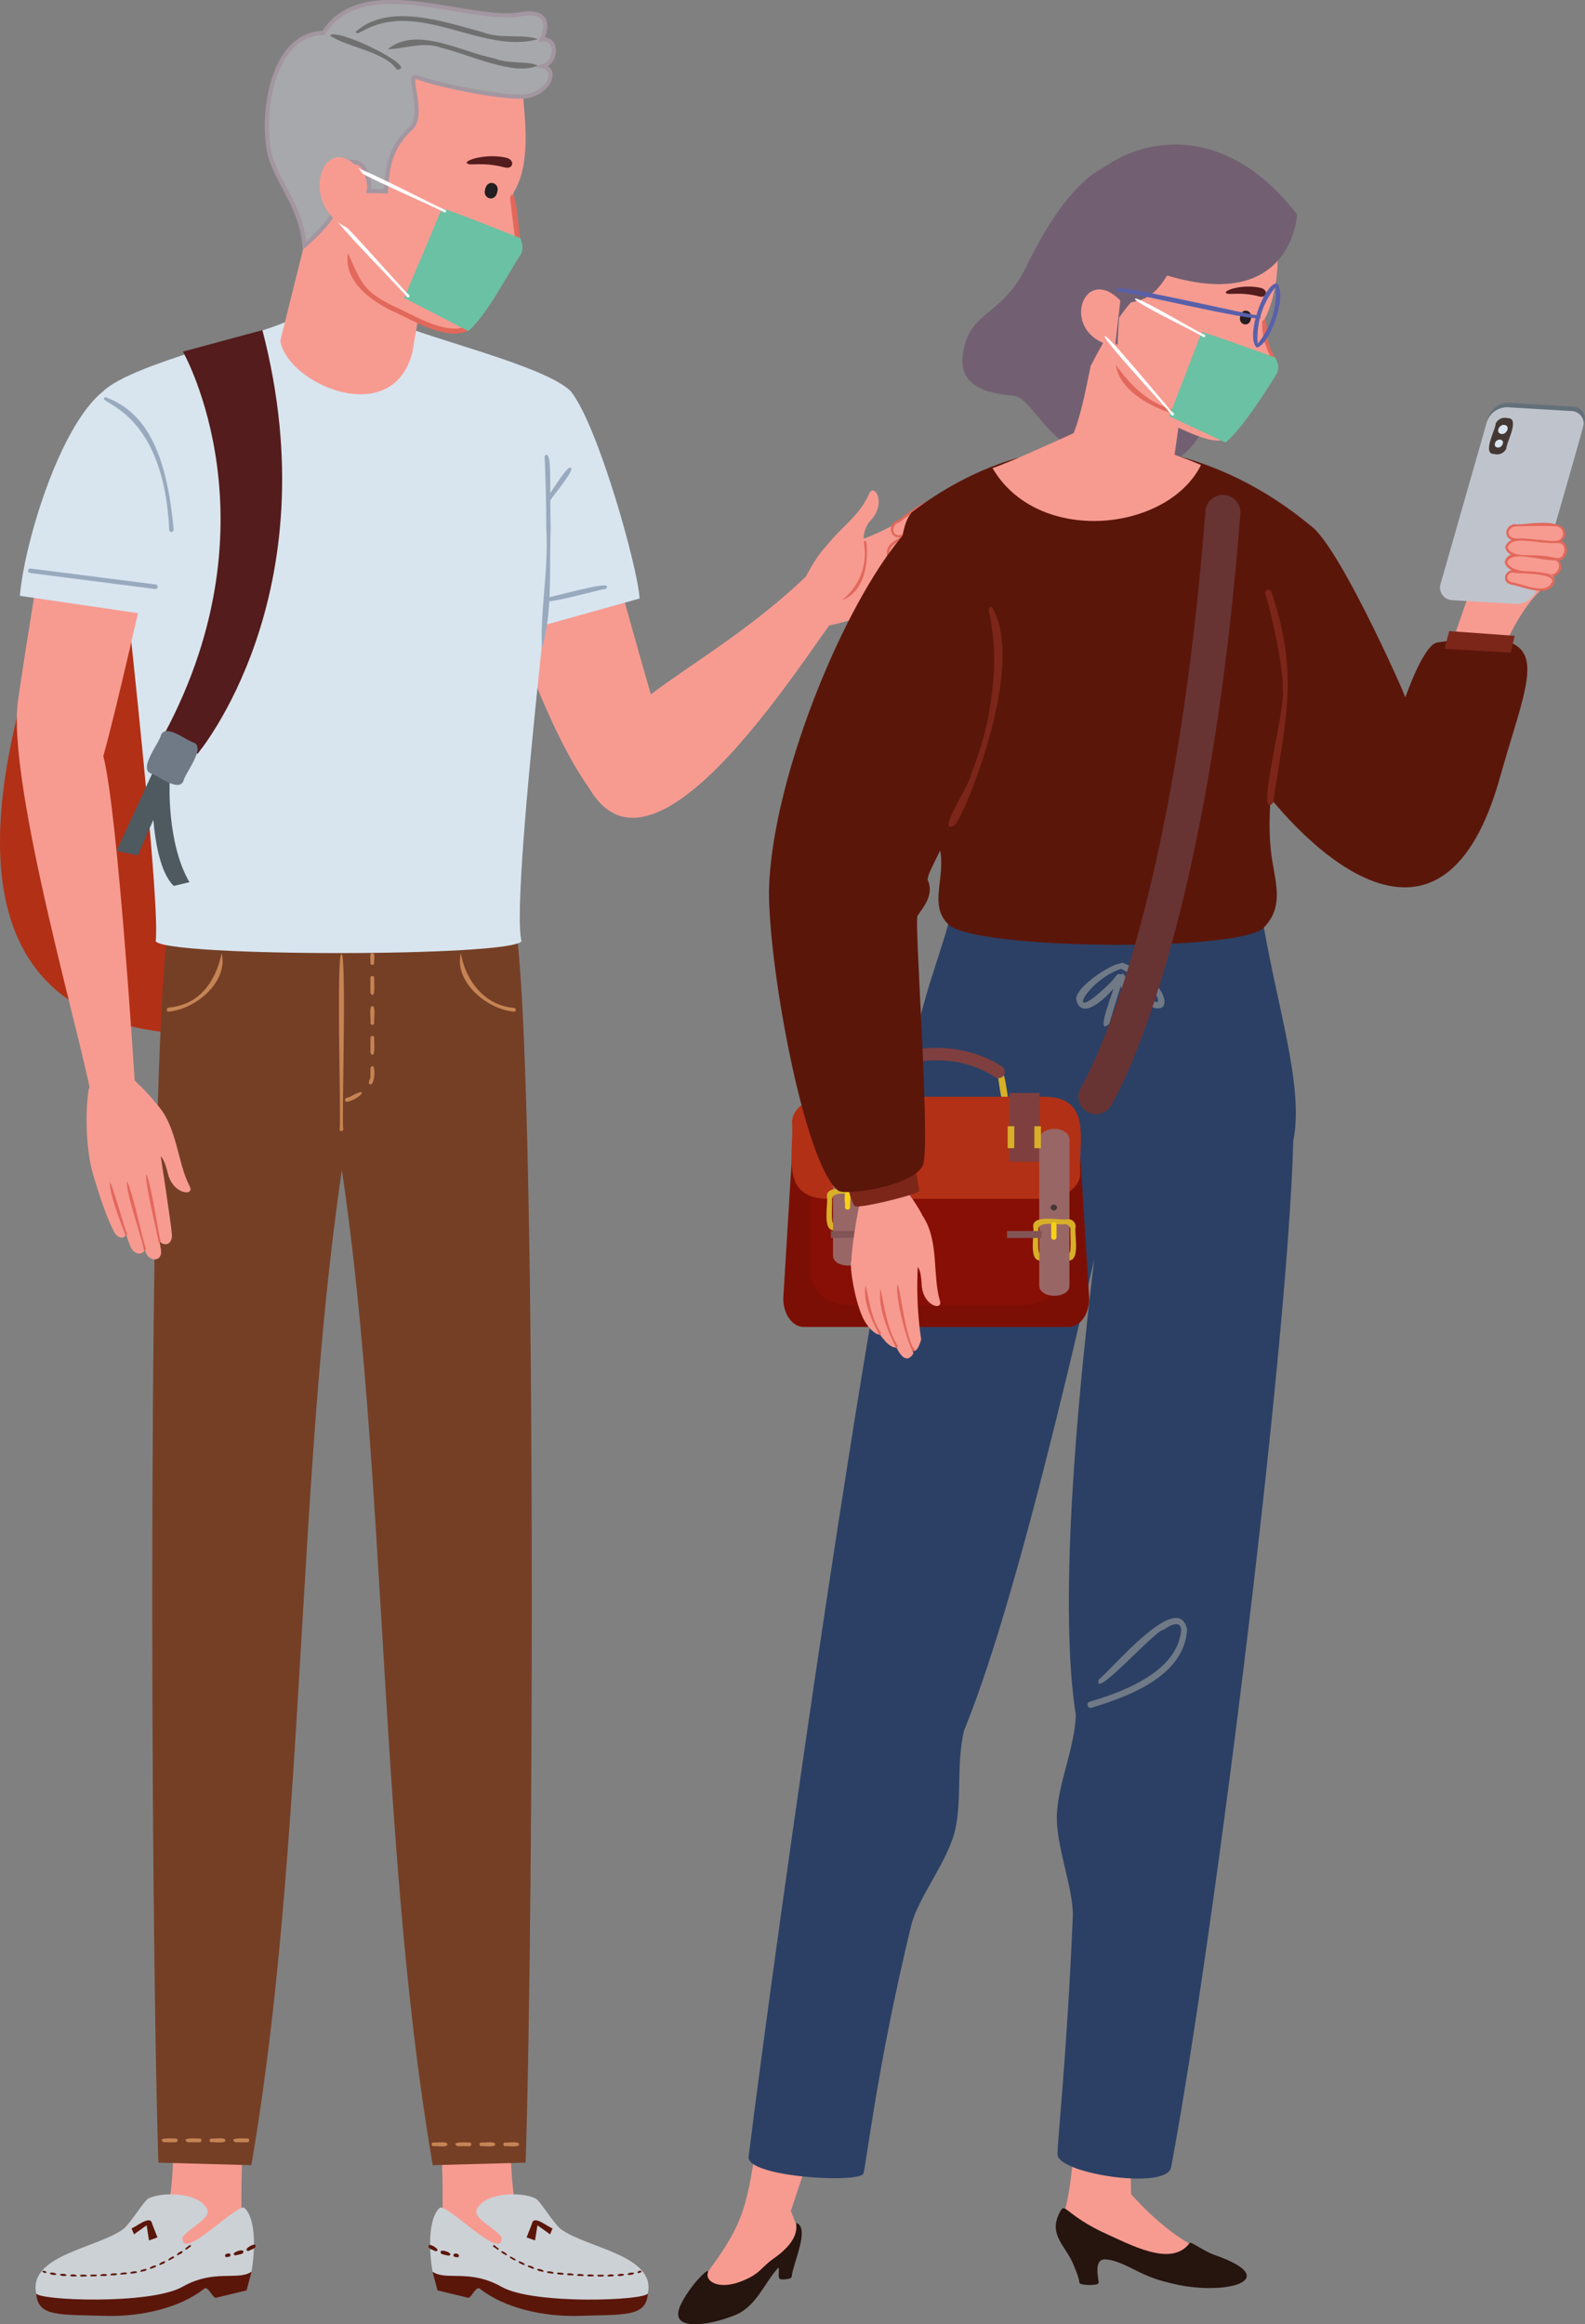 <svg id="Laag_1" data-name="Laag 1" xmlns="http://www.w3.org/2000/svg" viewBox="0 0 419.3 614.6"><rect x="0" y="0" width="419.3" height="614.6" fill="#808080" stroke="none"/><defs><style>.cls-1{fill:#b23016;}.cls-2{fill:#f79b91;}.cls-3{fill:#5b160a;}.cls-4{fill:#ccd1d6;}.cls-5{fill:#753f26;}.cls-6{fill:#d8e5ef;}.cls-7{fill:#99aabf;}.cls-8{fill:#c68454;}.cls-9{fill:#e2685b;}.cls-10{fill:#a7a8ab;}.cls-11,.cls-34{fill:none;}.cls-11{stroke:#a396a0;stroke-width:1.1px;}.cls-12{fill:#231e21;}.cls-13{fill:#541c1c;}.cls-14{fill:#fff;}.cls-15{fill:#707070;}.cls-16{fill:#6bc1a3;}.cls-17{fill:#4f5960;}.cls-18{fill:#707a87;}.cls-19{fill:#726072;}.cls-20{fill:#5960aa;}.cls-21{fill:#26140f;}.cls-22{fill:#2c4065;}.cls-23{fill:#7c2619;}.cls-24{fill:#63707a;}.cls-25{fill:#bfc4cc;}.cls-26{fill:#443835;}.cls-27{fill:#d8af28;}.cls-28{fill:#7c0f05;}.cls-29{fill:#870f05;}.cls-30{fill:#7f3f3f;}.cls-31{fill:#966;}.cls-32{fill:#f7d116;}.cls-33{fill:#825454;}.cls-34{stroke:#683333;stroke-linecap:round;stroke-width:9.27px;}</style></defs><path class="cls-1" d="M49.5,2685.56c-89.09-5-30-125.2-19.52-150.31l23.43,3.9Z" transform="translate(-1.08 -2412.24)"/><path class="cls-2" d="M157,2620.73c-11.24-15.59-20.78-45.55-20.78-45.55l28.85-8.32s6.11,22,8.19,29c10.31-7.92,28.15-18.16,43.08-33.2l8.24,9.68c-4.75,3.43-49,80.35-67.58,48.39" transform="translate(-1.08 -2412.24)"/><path class="cls-2" d="M66.24,3009.48c-2.34-2.18-.87-36.68-.55-37.23l-18.28-.05c-1,10.57.65,26.83-7.27,36.54Z" transform="translate(-1.08 -2412.24)"/><path class="cls-3" d="M67.61,3013l-1.3,4.88s-6.29,1.5-8.06,1.94c-.85.21-1.88-2.78-3-2.5-6.79,5.42-17.1,7.42-25.58,7.32-12.87-.43-18.57.38-19-5.93Z" transform="translate(-1.08 -2412.24)"/><path class="cls-4" d="M65.8,2996.13c-1.47-1.92-16.93,14.67-16.46,7.71,1.77-2.52,7.16-4.72,6.67-7.11-1.85-4.86-12.09-5.05-15.72-3.11-1,.44-4.6,6.37-6.52,8-6.84,5.08-25.18,6.88-23.13,17,.15,1.93,30.25,3.11,38.68-1.68s14.66-1.53,18.29-4c1.11-6.33,1-14.29-1.82-16.81" transform="translate(-1.08 -2412.24)"/><path class="cls-3" d="M41.3,3000.2l1.43,3.67-2.23.8-.63-4-3.35,2.39-.64-1.6c1-.2,5-3.68,5.42-1.27" transform="translate(-1.08 -2412.24)"/><path class="cls-3" d="M23.82,3014.2c-.46-.11-1.35.26-1.56-.22-.05-.46,2.59-.29,1.56.22Zm-2.45-.23a.21.21,0,0,1-.22.21c-2.89.17-.95-1.1.22-.21m3.78.21c-.79-.61,1-.45,1.37-.48.71.63-1,.44-1.36.48m2.67-.09c-.92-.48,1.46-.76,1.55-.31-.2.5-1.09.18-1.55.31m-9.13-.23c-.22.37-1.62.24-1.77-.14.19-.37,1.6-.25,1.77.13m11.8.08c-.93-.47,1.44-.79,1.54-.35-.18.51-1.08.2-1.54.35M16,3013.61c-.22.38-1.66.14-1.75-.27.23-.33,1.6-.12,1.75.27m17.13.11c-1.08-.42,1.56-.81,1.53-.38s-1.06.23-1.53.38m2.66-.27c-1.17-.49,2.32-1,1.34-.19h0c-.44.08-.89.13-1.33.19m-22.42-.32c-.13.35-1.12,0-1.07-.31s1.11,0,1.07.31m25.06-.16c-1-.27,1.24-1,1.44-.66-.05.55-1,.44-1.45.66m2.58-.8c-1.26-.2,2-1.5,1.25-.49-.41.17-.83.34-1.25.49m2.48-1c-1-.08,1-1.26,1.29-.89,0,.54-.92.6-1.3.9m2.4-1.23c-1,0,1-1.33,1.25-1,.07.54-.87.65-1.25,1m2.31-1.37c-1,0,.92-1.39,1.19-1,.07.53-.81.68-1.19,1m2.23-1.49c-1.13,0,1.08-1.3.81-1.16.22-.19.51.17.28.35,0,0-.4.32-1.08.81" transform="translate(-1.08 -2412.24)"/><path class="cls-3" d="M61.1,3009.11c-1-.16-.28-1.11.45-1a.44.44,0,0,1,.13.88l-.58.08m2.37-.44c-2-.38,1.76-1.92,2-1.08.06.91-1.33.77-2,1.08m3.44-1.19c-2,0,1.24-2.19,1.73-1.52.34.86-1.19,1.13-1.73,1.52" transform="translate(-1.08 -2412.24)"/><path class="cls-5" d="M45.48,2658.1c-5.38,39.11-4.67,257.9-2.5,326l24.59.67c18.29-106.11,9.31-237,37.78-325.51Z" transform="translate(-1.08 -2412.24)"/><path class="cls-2" d="M116.89,3009.48c2.33-2.18.86-36.68.54-37.23l18.3-.05c1,10.57-.65,26.83,7.26,36.54Z" transform="translate(-1.08 -2412.24)"/><path class="cls-3" d="M115.52,3013l1.3,4.88s6.29,1.5,8.05,1.94c.85.21,1.88-2.78,3-2.5,6.8,5.42,17.1,7.42,25.59,7.32,12.86-.43,18.56.38,19-5.93Z" transform="translate(-1.08 -2412.24)"/><path class="cls-4" d="M117.33,2996.13c1.46-1.92,16.92,14.67,16.46,7.71-1.78-2.52-7.16-4.72-6.68-7.11,1.85-4.86,12.09-5.06,15.72-3.11,1,.44,4.6,6.37,6.53,8,6.83,5.08,25.18,6.88,23.12,17-.15,1.94-30.24,3.13-38.68-1.67s-14.65-1.53-18.28-4c-1.12-6.32-1-14.29,1.81-16.81" transform="translate(-1.08 -2412.24)"/><path class="cls-3" d="M141.82,3000.2l-1.43,3.67,2.23.8.64-4,3.35,2.39.64-1.6c-1.05-.2-5-3.68-5.43-1.27" transform="translate(-1.08 -2412.24)"/><path class="cls-3" d="M159.3,3014.2c-.82-.61,1-.43,1.37-.44.69.65-1,.4-1.37.44m2.45-.23c1.18-.89,3.11.38.23.21a.23.23,0,0,1-.23-.21m-3.78.21c-.46-.12-1.35.22-1.56-.27C156.49,3013.46,158.84,3013.66,158,3014.18Zm-2.68-.09c-.46-.13-1.34.19-1.54-.31C153.83,3013.32,156.22,3013.61,155.29,3014.09Zm9.13-.23c.16-.38,1.56-.5,1.76-.14-.15.38-1.55.51-1.77.14m-11.8.07c-.46-.14-1.35.17-1.53-.34C151.17,3013.14,153.54,3013.47,152.61,3013.93Zm14.47-.32c.15-.4,1.51-.59,1.75-.28-.08.41-1.51.64-1.75.28m-17.12.11c-.4,0-2.13,0-1.3-.57C149,3013.2,150.8,3013.17,150,3013.72Zm-2.66-.27c-.45-.06-.89-.11-1.33-.19-1-.8,2.52-.29,1.33.19m22.4-.32c0-.34.92-.62,1.07-.31s-.93.66-1.07.32m-25.06-.17c-.41-.21-1.37-.11-1.44-.65.19-.4,2.44.38,1.44.65m-2.57-.8-1.25-.5c-.77-1,2.51.3,1.25.5m-2.48-1c-.36-.18-2-.79-1-1,.31.2,2,.77,1,1m-2.39-1.22c-.35-.2-1.93-.93-.94-1,.3.2,1.94.9.94,1m-2.31-1.37c-.38-.36-1.27-.51-1.19-1,.27-.35,2.23,1.07,1.19,1m-2.23-1.49c-.86-.74-1.23-.62-1.12-1.12.46-.22.4.17,1.38.76.23.16,0,.53-.26.36" transform="translate(-1.08 -2412.24)"/><path class="cls-3" d="M122,3009.11l-.58-.08a.44.44,0,0,1,.13-.88c.73-.15,1.46.81.45,1m-2.36-.44c-.7-.31-2.09-.17-2-1.07.26-.85,4,.69,2,1.07m-3.44-1.19c-.55-.39-2.07-.66-1.73-1.52.49-.68,3.69,1.55,1.73,1.52" transform="translate(-1.08 -2412.24)"/><path class="cls-5" d="M137.64,2658.1c5.38,39.11,4.67,257.9,2.5,326l-24.58.67C97.37,2879,106,2747.43,77.78,2659.29Z" transform="translate(-1.08 -2412.24)"/><path class="cls-6" d="M152.11,2515.74c-6.61-6.81-39.52-14.46-45.68-18l-16.2.81-13.32-1.33c-6.74,3.45-41.2,11.24-48.57,18.52,1.26,9.25,15.53,132.85,13.93,145.36,2.15,4.21,94.62,4.21,96.77,0-3.28-12.11,12.1-136.56,13.07-145.36" transform="translate(-1.08 -2412.24)"/><path class="cls-6" d="M131.71,2581.28c-.1-10.59-3.26-32.65-3.26-32.65l23.66-32.88c7.19,9,17.72,46.61,18.17,54.75Z" transform="translate(-1.08 -2412.24)"/><path class="cls-7" d="M145.08,2571a.59.59,0,0,1,.44-.7c.39.21,16.4-4.41,16.11-3a.58.58,0,0,1-.44.71c-.37-.21-16.41,4.4-16.11,3" transform="translate(-1.08 -2412.24)"/><path class="cls-7" d="M144.44,2583.65c-.49-9.83,1.83-21.24,1.15-31.66,0-6.68-.22-14.57-.44-18.88a.58.58,0,0,1,.56-.62c1.41.5.69,7.88,1.06,19.5-.44,10.27.55,22.28-2.33,31.66" transform="translate(-1.08 -2412.24)"/><path class="cls-7" d="M145.77,2544.82a.59.59,0,0,1-.14-.83c.41-.13,5.73-9.17,6.45-8,1.31.27-5.51,8.33-5.49,8.73a.59.59,0,0,1-.83.14" transform="translate(-1.08 -2412.24)"/><path class="cls-8" d="M45.18,2679.29c.17-1,1.5-.49,2.43-.93,7.23-1.34,10.86-7.89,12.09-14.07,1.87,7.43-6.72,14.79-14,15.45a.51.51,0,0,1-.54-.45" transform="translate(-1.08 -2412.24)"/><path class="cls-8" d="M137,2679.74c-7.25-.65-15.85-8-14-15.45,1.17,6.94,6.06,13.82,14.06,14.46a.5.5,0,0,1-.09,1" transform="translate(-1.08 -2412.24)"/><path class="cls-8" d="M90.92,2710.82c.47-.53-.93-46.41.49-46.33,1.42-.1,0,45.83.5,46.33a.5.5,0,0,1-1,0" transform="translate(-1.08 -2412.24)"/><path class="cls-8" d="M92.38,2703.2c0-.85.38-.5,1.41-1,5.45-3,2.53.66-.79,1.36a.5.5,0,0,1-.62-.33m6.52-4.25c-.72-.57.4-1.56.18-2.35v-2c1.46-2.41,1.38,5-.18,4.32m.18-8.29v-4a.5.5,0,1,1,1,0c-.11.36.49,6.23-1,4m0-7.92c.2-.43-.51-4.61.51-4.43,1-.13.29,4,.48,4.43a.5.5,0,1,1-1,0m0-7.92v-4a.49.49,0,0,1,1,0c-.09.37.48,6.29-1,4m0-7.93c.14-.44-.4-2.72.49-2.65.9-.08.36,2.21.5,2.65a.5.5,0,0,1-1,0" transform="translate(-1.08 -2412.24)"/><path class="cls-8" d="M63.35,2978.71c-2.14-1.37,2.7-.94,3.16-1a.5.5,0,0,1,0,1Zm-6.32,0a.5.5,0,0,1,0-1c.44.18,3.75-.47,3.66.49C60.79,2979.17,57.46,2978.53,57,2978.71Zm-6.32,0c-2.15-1.37,2.7-.95,3.16-1a.49.49,0,0,1,0,1Zm-6.33,0c-2.13-1.37,2.7-.95,3.16-1a.5.5,0,0,1,0,1Z" transform="translate(-1.08 -2412.24)"/><path class="cls-8" d="M134.74,2979.76a.5.5,0,0,1,0-1c.44.18,3.78-.47,3.63.52C138.46,2980.2,135.16,2979.59,134.74,2979.76Zm-6.32,0a.5.5,0,0,1,0-1c.43.18,3.77-.47,3.63.52C132.14,2980.2,128.83,2979.59,128.42,2979.76Zm-6.33,0c-2.12-1.37,2.71-.93,3.17-1a.5.5,0,1,1,0,1Zm-6.32,0a.5.5,0,0,1,0-1c.44.18,3.75-.46,3.65.5C119.54,2980.23,116.21,2979.59,115.77,2979.76Z" transform="translate(-1.08 -2412.24)"/><path class="cls-2" d="M84.48,2465.24l-9.26,37.14c2,11.52,29.61,23.41,34.92,3.17l3.17-18.41Z" transform="translate(-1.08 -2412.24)"/><path class="cls-2" d="M139.23,2435.29c.78,8.93,2.38,20.21-2.31,27.92-1.32,6.6,6.57,18.33-4.22,18.57-6.12,15.36-4.72,24.59-27.67,12.06-7.52-3.84-13.88-8.07-11.84-25.43,1.57-13.3,4.91-34.37,8.35-39.27s34.52-5.75,37.69,6.15" transform="translate(-1.08 -2412.24)"/><path class="cls-9" d="M104.73,2494.43c-4.86-2.44-12.83-7.46-11.61-15.25,3.73,8.3,4.24,10.17,12.21,14.07,5.39,2.38,13.5,7.56,19,5.32h0a.66.66,0,0,1,.75,1.09c-6.17,2.84-14.55-2.71-20.35-5.23" transform="translate(-1.08 -2412.24)"/><path class="cls-10" d="M144.37,2422.74c4.17-.76,4.34,5.81.28,7,4.6,1.08,1,7.84-5.32,8.05-6.55.21-22.43-3.05-28-5.16-2.89-1.09,2.14,9.27-1.28,13.26-5.66,5.2-6.44,9.91-6.88,16.95l-4.53-.1s.6-1.78-.94-5.5-8.54-3-8.24,3.81.62,6.15-1,8.88-6.83,7.25-6.83,7.25c-.74-9.52-6.33-15.59-8.75-22.65-3.06-8.91-.92-33.29,13.78-33.59,10.63-16.52,38.14-2.51,52.29-4.95,6.94-1.2,7.28,2.8,5.44,6.72" transform="translate(-1.08 -2412.24)"/><path class="cls-11" d="M144.37,2422.74c4.17-.76,4.34,5.81.28,7,4.6,1.08,1,7.84-5.32,8.05-6.55.21-22.43-3.05-28-5.16-2.89-1.09,2.14,9.27-1.28,13.26-5.66,5.2-6.44,9.91-6.88,16.95l-4.53-.1s.6-1.78-.94-5.5-8.54-3-8.24,3.81.62,6.15-1,8.88-6.83,7.25-6.83,7.25c-.74-9.52-6.33-15.59-8.75-22.65-3.06-8.91-.92-33.29,13.78-33.59,10.63-16.52,38.14-2.51,52.29-4.95C145.87,2414.82,146.21,2418.82,144.37,2422.74Z" transform="translate(-1.08 -2412.24)"/><path class="cls-12" d="M129.43,2462.28c-.83,2.43,2.6,3.63,3.19.77.83-2.44-2.6-3.64-3.19-.77" transform="translate(-1.08 -2412.24)"/><path class="cls-13" d="M124.66,2455.44c.92.75,3.9-.51,10,1.09,2.22.58,2.82-2.09.17-2.63-5.46-1.13-11.1.79-10.19,1.54" transform="translate(-1.08 -2412.24)"/><path class="cls-9" d="M133.51,2478.69c.11-.25-2-1.6-2.28-.87s2.16,1.13,2.28.87" transform="translate(-1.08 -2412.24)"/><path class="cls-14" d="M126.77,2484.84c-3.5-.9-7.38-3.59-8.39-2.41-.68.78.42,5.66,6.33,7.43.94.28,3.45-4.66,2.06-5" transform="translate(-1.08 -2412.24)"/><path class="cls-9" d="M131.93,2481.62a.67.67,0,0,1,.65-.68c1.57,0,4.74-1,5.22-2.3-.32-2-1.83-14.06-1.8-14.22h0c1.9-4.6,2.52,13.57,3.08,13.7.5,2.68-5.77,5.35-7.15,3.5" transform="translate(-1.08 -2412.24)"/><path class="cls-15" d="M95.07,2420.74c8.74-7.91,23.19-2.81,33.69,0,4.58,1.87,10.62.43,14.66,1.84-14.69,4.2-31.31-10.55-46.31-2.19-1.29.48-1.28,1.05-2,.31" transform="translate(-1.08 -2412.24)"/><path class="cls-15" d="M106.08,2430.66c-3-4.69-13.38-6-17.72-9,1.52-2.39,24,8.72,17.72,9" transform="translate(-1.08 -2412.24)"/><path class="cls-15" d="M103.67,2425.25c7.53-6.23,19.39.69,28,2.4,4.68,1.7,9.3.63,11.63,1.94-6.28,2.84-18.19-3-25.52-4.72-4.67-1.75-9.91.33-14.13.38" transform="translate(-1.08 -2412.24)"/><path class="cls-16" d="M138.72,2479.77c1.28-2,0-4.55,0-4.55s-18.07-7.27-20.72-7.9c-1.6,3.9-10,23.71-10,23.71l16.93,8.74c4.37-3.4,10.18-14.45,13.73-20" transform="translate(-1.08 -2412.24)"/><path class="cls-14" d="M118.57,2468.41c-.22-.52-24.76-11-24.25-12s24.08,11.46,24.59,11.3a.39.39,0,0,1-.34.7" transform="translate(-1.08 -2412.24)"/><path class="cls-14" d="M108.76,2490.79c0-.5-19.84-20.41-19-21.06.7-.81,19.06,20.49,19.56,20.53.34.37-.24.91-.58.53" transform="translate(-1.08 -2412.24)"/><path class="cls-2" d="M97.1,2458.26c-9.84-13.58-18,7.79-4,14.28,1.38-3,4-14.28,4-14.28" transform="translate(-1.08 -2412.24)"/><path class="cls-2" d="M244.53,2565.55,241,2549.46c-6,2.5-13.3,7.68-20.07,6.12-3.79,2.71-7.49,10.83-7.49,10.83l6.15,11.36c14.89-2.68,22.93-10.36,24.95-12.22" transform="translate(-1.08 -2412.24)"/><path class="cls-2" d="M250.11,2548.58c-4.43,2.55-8.87,4.66-9.93,5.11-3.16,1.34-4.17-2-1.9-3.47,1-.7,5.16-3.43,9.58-5.79,2.58-1.38,5.16,2.46,2.25,4.15" transform="translate(-1.08 -2412.24)"/><path class="cls-9" d="M240.31,2554c-3.4,1.64-4.82-2.55-2.22-4,.66.4,10.69-9.43,13.34-4.57,2,4.39-9.37,7-11.12,8.62m-1.85-3.5c-1.87,1.06-1.24,4.19,1.59,2.89.63-.26,2.62-1.24,5.06-2.51,1.66-1.39,6.94-2.1,5.73-5.19-2-4-12.33,5.49-12.38,4.81" transform="translate(-1.08 -2412.24)"/><path class="cls-2" d="M250,2554.71c-4.74,2.28-9.88,4.65-11,5.06-3.31,1.23-4.2-2.2-1.79-3.65,1.1-.67,6-3.38,10.66-5.77,2.69-1.37,4.3,3.32,2.12,4.36" transform="translate(-1.08 -2412.24)"/><path class="cls-9" d="M250,2554.71l.14.3c-6.55,2.35-11.28,7.36-14.38,4.28-1-4.66,6.09-5.31,12-9.24,2.85-1.6,5.11,3.56,2.42,4.95Zm-.1-.32c1.75-.91.32-5-1.87-3.75-5.59,3.7-12.14,4.51-11.69,8.34,2.68,2.17,7.4-2.3,13.56-4.59" transform="translate(-1.08 -2412.24)"/><path class="cls-2" d="M247.16,2561.28a93.32,93.32,0,0,1-9.52,3.85c-3.26,1-4-2.31-1.59-3.63,1.1-.6,5.45-2.95,10-4.93,2.15-.92,4.11,3.28,1.06,4.7" transform="translate(-1.08 -2412.24)"/><path class="cls-9" d="M247.3,2561.57l-.14-.3.14.3a91,91,0,0,1-9.56,3.87c-3.49,1.35-4.59-3-1.85-4.23,2.64-1.41,5.75-3,10.12-4.85,3.21-1,4.2,4.23,1.29,5.21m-.16-.66c2.05-.72,1.47-4.6-.87-3.95-4,2.41-11.74,3.69-11.15,7.33,3.17,2,8.59-2.4,12-3.38" transform="translate(-1.08 -2412.24)"/><path class="cls-2" d="M243.74,2566.78c-2.12,1.51-14.71,6-9.6-.15,1-.52,4.76-2.57,8.78-4.27,2.73-1.16,3.12,3.17.82,4.42" transform="translate(-1.08 -2412.24)"/><path class="cls-9" d="M235.62,2570.11c-3.23,1.21-4.06-2.89-1.45-3.87.62.33,9.18-6,11.09-3.13,1.44,5-6.29,5.75-9.64,7m-1.32-3.19c-1.68.75-1.36,3.46,1.12,2.56,3-1.22,10.14-1.62,9.25-6.07-1.63-1.9-10.19,3.89-10.37,3.51" transform="translate(-1.08 -2412.24)"/><path class="cls-2" d="M223.71,2569.27c-10.13,1.85-6.5-9.09-6.5-9.09,4.81-8,10.69-10.3,13.77-17.33,1.28-3,4.6,2,.75,6.65-6.21,6.13,3.9,15.33-8,19.78" transform="translate(-1.08 -2412.24)"/><path class="cls-9" d="M223.68,2571a15.43,15.43,0,0,0,5.9-15.29.33.33,0,0,1,.65-.13c.05-.54,1.87,12.44-6.55,15.41" transform="translate(-1.08 -2412.24)"/><path class="cls-2" d="M24.58,2700l12-2.12s6.65,5.82,8.14,10.19c-2.93,3.95-.74,9.3-1.26,13.53-.59,4.79-16.29,5.59-17.77,1.06-1.36-4.14-2.45-14.59-1.09-22.66" transform="translate(-1.08 -2412.24)"/><path class="cls-2" d="M31.85,2707.22c1.63-10.06,10.64-3.06,10.64-3.06,5.49,5.9,5.41,15.18,8.71,21.67,1.64,2.79-4.33,2.45-5.73-3.34-1.22-5.07-2.33-4.87-3.63-5.51-.51-.25-11.06-1.44-10-9.76" transform="translate(-1.08 -2412.24)"/><path class="cls-2" d="M43.13,2714.85s3.27,21.26,3.43,23.83c.2,3.39-3.2,3.24-3.87.62s-4.51-22.51-4.51-22.51Z" transform="translate(-1.08 -2412.24)"/><path class="cls-2" d="M39.75,2722.7s3.47,17.12,3.91,20c.5,3.23-3,3.29-4,.76-1.35-3.62-5.08-19.75-5.08-19.75Z" transform="translate(-1.08 -2412.24)"/><path class="cls-2" d="M35.49,2723.61s3.4,14.93,3.94,17.75-2.6,3.17-3.74.71c-1.7-3.66-5.07-17.31-5.07-17.31Z" transform="translate(-1.08 -2412.24)"/><path class="cls-2" d="M29.68,2722.18s4.1,12.13,4.73,14.93-1.9,3.22-3.16.83c-2.77-5.24-5.58-15.33-5.58-15.33Z" transform="translate(-1.08 -2412.24)"/><path class="cls-9" d="M42.94,2740.51c.25-.25-3.73-15.86-3.18-17.78,1.19,1.52,3.52,17.58,3.83,17.65a.34.34,0,0,1-.26.39.33.33,0,0,1-.38-.26" transform="translate(-1.08 -2412.24)"/><path class="cls-9" d="M39.1,2742.64c-.58-3.47-4.91-15.5-4.41-18,1.26,2.08,3.89,14.45,5,17.83a.33.33,0,0,1-.63.16" transform="translate(-1.08 -2412.24)"/><path class="cls-9" d="M34.11,2738.68c.3,0-4.29-10.3-3.94-14,1.42,3.23,4.26,13.89,4.55,13.76h0a.33.33,0,0,1-.62.22" transform="translate(-1.08 -2412.24)"/><path class="cls-2" d="M11.63,2560.62s-4.55,27.85-5.72,36.44c-3.45,21.67,17.84,93.77,19.39,105.68l11.51-3.13s-4.48-72.22-8.39-87.45c3.51-12.5,11.32-47.24,11.32-47.24Z" transform="translate(-1.08 -2412.24)"/><path class="cls-6" d="M43.44,2575.23a147,147,0,0,0,3.28-23.16l-18.38-36.33c-11.5,9.21-20.78,39.94-22,54.05Z" transform="translate(-1.08 -2412.24)"/><path class="cls-7" d="M45.84,2552.41c-1.5-33-20.18-33.51-16.9-35.16,11.05,4,16.29,15.24,18.08,35.08a.6.6,0,0,1-1.19.08" transform="translate(-1.08 -2412.24)"/><path class="cls-7" d="M42.2,2568,9,2563.75a.59.59,0,0,1,.15-1.18l33.2,4.23a.6.6,0,0,1-.15,1.18" transform="translate(-1.08 -2412.24)"/><path class="cls-13" d="M49.47,2505.22s26.27,46-6.52,104l10.41,2.32s35.37-41.85,17.14-112Z" transform="translate(-1.08 -2412.24)"/><path class="cls-17" d="M42.28,2614.76,31.9,2637.24l5.63,1.2,9.92-22.64Z" transform="translate(-1.08 -2412.24)"/><path class="cls-18" d="M49.61,2618.76c-1.32,3.09-6.89-1.63-8.66-2-3.3-1.33,2.44-8.34,2.72-10.16,1.32-3.1,6.9,1.62,8.66,2C55.63,2609.93,49.89,2616.94,49.61,2618.76Z" transform="translate(-1.08 -2412.24)"/><path class="cls-17" d="M41.36,2621.07s-.45,19.33,5.67,25.44l4.16-1c-6-10.28-5.23-26.28-5.23-26.28Z" transform="translate(-1.08 -2412.24)"/><path class="cls-3" d="M381.5,2582.09c32.24-4.47,24.72,6.2,16.56,35.1-15.25,55.68-51.7,19.62-65.76-.24l2.48-66.5,11.61.25c6.47,0,27.29,47.17,26.45,46,0,0,5-14.58,8.66-14.58" transform="translate(-1.08 -2412.24)"/><path class="cls-2" d="M409.37,2567.81c-4.21,2.88-10.19,13.79-10.56,16.75L385,2582.83l5.75-16.64Z" transform="translate(-1.08 -2412.24)"/><path class="cls-19" d="M294.09,2456.24s-9.6,1.85-21.5,26.48c-5.77,11.94-13.57,11.86-16.09,20.05-3.25,10.53,3.62,13.35,12.51,14.08,4.46.37,7.5,9.21,15.93,14.06,43.76,22.54,40.42-33.15,40.34-48.56Z" transform="translate(-1.08 -2412.24)"/><path class="cls-2" d="M292.11,2499.34c-4.4,14.31-3.76,24.33-11.47,36.25l29.85,6.3,3.22-23Z" transform="translate(-1.08 -2412.24)"/><path class="cls-2" d="M335.69,2471.48c5.54,2.87,3.36,19-.05,25.11-1.57,8.35,8,14.28-2.05,15.94-8.17,14.49-3,21.56-23.44,11.52a21.22,21.22,0,0,1-13.43-20c.3-11.83,2.69-30.48,5.33-35.06s22.61-10.7,33.64,2.5" transform="translate(-1.08 -2412.24)"/><path class="cls-9" d="M312.26,2521.86c-5.65-1.48-15-5.93-16-13.18,3.92,5.68,9.59,11,16.27,12.1,6.07,1.27,10,3.11,14.7,1.68.65-.31,1.13.73.47,1-5.05,1.65-9.29-.32-15.43-1.61" transform="translate(-1.08 -2412.24)"/><path class="cls-12" d="M329.15,2496c-.54,2.2,2.57,3,2.87.42.54-2.2-2.57-3-2.87-.42" transform="translate(-1.08 -2412.24)"/><path class="cls-13" d="M325.43,2489.74c.81.65,3.44-.48,8.84.9,2,.5,2.48-1.86.14-2.32-4.82-1-9.79.76-9,1.42" transform="translate(-1.08 -2412.24)"/><path class="cls-9" d="M334.6,2510.24c.08-.23-1.92-1.25-2.07-.59s2,.83,2.07.59" transform="translate(-1.08 -2412.24)"/><path class="cls-14" d="M328.19,2508.21c-3.19.15-7.17-1.1-7.71.16-.36.83,1.84,4.67,7.29,4.61.87,0,1.7-4.83.42-4.77" transform="translate(-1.08 -2412.24)"/><path class="cls-19" d="M344.22,2469s-1.27,26.09-34.39,16.09c-3.53,5.81-6.39,6.46-9.57,7.11-5.54,6.35-10.48,16.54-10.48,16.54-36.1-32.85,18.5-87,54.44-39.74" transform="translate(-1.08 -2412.24)"/><path class="cls-9" d="M333.59,2512.56a.53.53,0,0,1,.4-.63c8.47-1.93.64-5,1-14.58,1.24-2,1.05,1.2,1.48,3.78.11,4,2.57,5.34,2.62,8.56.18.81-3.29,4.12-5.5,2.87" transform="translate(-1.08 -2412.24)"/><path class="cls-20" d="M333.49,2504.13c-2.95-3,1.89-16.81,5.41-17,2.8,3.16-1.89,16.55-5.41,17m5-15.93a21.17,21.17,0,0,0-4.71,14.92,20.87,20.87,0,0,0,4.77-14.95l-.07,0" transform="translate(-1.08 -2412.24)"/><path class="cls-20" d="M296.46,2488.65c.18-1.47,37.05,7.34,37.66,7a.51.51,0,0,1,.43.59c-.23,1.53-37-7.34-37.69-6.94a.51.51,0,0,1-.4-.61" transform="translate(-1.08 -2412.24)"/><path class="cls-2" d="M297.45,2491.7c-10.1-10.22-16.52,9.43-1.41,12.13.38-2.89,1.41-12.13,1.41-12.13" transform="translate(-1.08 -2412.24)"/><path class="cls-16" d="M338.85,2511c1.13-1.89-.43-4.2-.43-4.2s-17-6.25-19.44-6.76c-1.38,3.66-8.59,22.27-8.59,22.27l14.9,6.95c4-3.27,10.41-13,13.56-18.25" transform="translate(-1.08 -2412.24)"/><path class="cls-14" d="M319.38,2501.37c-.2-.5-18.55-9.22-18.05-10.12s17.89,9.59,18.4,9.47a.37.37,0,0,1-.36.65" transform="translate(-1.08 -2412.24)"/><path class="cls-14" d="M311,2522c0-.51-18.47-20.22-17.65-20.85s17.73,20.31,18.21,20.36a.37.37,0,0,1-.56.49" transform="translate(-1.08 -2412.24)"/><path class="cls-2" d="M309.43,3009.4c6.14.66,7-3.5,7-3.5s-7.15-3.44-16.14-13.47l-.15-9.52-15-3.33c-.17,4.33-1.11,13.37-2.49,17.45-1,.63,21.58,11.93,26.77,12.37" transform="translate(-1.08 -2412.24)"/><path class="cls-21" d="M315.87,3005.29c.44-.22,3.81,2.23,6.31,3.15,19.26,6.61,2.7,11.35-12,7.37-7.89-1.8-11.32-5.56-16.42-6.12-3.75-.42-1.87,5.53-2.08,6.26s-4.7.62-5,0,.42,0-1.67-5-6.6-7.7-3.67-13.54c1.55-3.11,1-.07,10.95,4.85,7.68,3.43,18.77,9.76,23.56,3" transform="translate(-1.08 -2412.24)"/><path class="cls-22" d="M335.39,2657.54l-83.48-.82c-6.52,23.45-28.76,68.29,28,72.16,84.81,14.84,63.77-24.29,55.53-71.34" transform="translate(-1.08 -2412.24)"/><path class="cls-2" d="M187.38,3014.31c9.77-13.24,11-16.74,13.73-34.7l14.19,2.22-5,15s1.18,3.13,1.88,4.8c2.85,5-20.55,21.57-24.77,12.66" transform="translate(-1.08 -2412.24)"/><path class="cls-21" d="M188.36,3013.09c-.84,2.54,3,4.68,8.84,2.39,5.13-2,5.07-3.61,8.51-6,7.79-5.43,5.64-9.19,6.06-9.44,3.65,1.39-.91,10.62-1.26,14.24,0,.71-3.13.94-3.31.42-.35-1,.23-3.27-.37-2.67-3.84,4.36-5.89,10.53-11.84,12.59-6.05,2.44-17.14,4.37-13.94-2.7,2.32-5.15,7.9-10.61,7.31-8.82" transform="translate(-1.08 -2412.24)"/><path class="cls-22" d="M310.87,2985.45c-1.36,5.88-29.2,1.66-30-3.3-.3-1.85,2.41-25.06,4-62.93.32-7.61-4.67-19-4.18-27.55.48-8.3,4.58-16.9,5-25.88-6.59-41.68,6.35-132.16,8.35-147.76,8.9-.77,49.25-9.18,49.25-9.18-.21,49.46-20.8,215-32.43,276.6" transform="translate(-1.08 -2412.24)"/><path class="cls-22" d="M199.15,2982.4c-1.21,5.49,29.31,7.27,30.34,4.57.66-1.75,3.68-28.73,12.63-65.56,1.8-7.4,9.75-17,11.64-25.32,1.84-8.1.28-17.51,2.35-26.25,16.21-39.48,35.59-130.9,39.61-146.8-8.34-3.2-52.59-22.54-52.59-22.54-11.94,49.21-36,218.08-44,281.9" transform="translate(-1.08 -2412.24)"/><path class="cls-3" d="M249.68,2636.69c-6-30.41-15.46-80.18-7.37-89,32.51-24.95,73.39-22.74,105,3.16,8.08,8.79-14.67,59-9.64,89.15,1.11,6.67,2.78,12.24-2.23,17.51-6.23,6.56-76.8,5.86-83.49-.82-5.29-5.29-.64-12-2.22-20" transform="translate(-1.08 -2412.24)"/><path class="cls-23" d="M337.88,2624.53c3.31-22.63,6.88-33.87-.45-55.75h0a.83.83,0,0,0-1.6.46c1.28,4,4.89,19.53,4.58,25.3,1,4.54-7.49,35.13-2.53,30" transform="translate(-1.08 -2412.24)"/><path class="cls-18" d="M289.79,2863.82c9.85-3,24.48-8.28,25.33-20.62-2.11-11.07-20,10.63-23.34,13.1-1.89,6.1,15.23-13.42,17.19-13.13,2.69-2,5.43-2.45,4.29,1.88-2.17,9.59-15,14.56-23.87,17.15a.83.83,0,0,0,.4,1.62" transform="translate(-1.08 -2412.24)"/><path class="cls-18" d="M301.65,2683.52c1.74-.1-2.26-9.13-2.13-9.83,12,12.54,14.07-.74-1.21-6.77-1.12-.53-1.59,1.22-.74,1.49,2,.93,6.92,3.94,8.81,5.89,4.62,7.8-7.29-2.34-8.17-4.7l-1.45.76c.51.42,3.41,14.29,4.89,13.16" transform="translate(-1.08 -2412.24)"/><path class="cls-18" d="M294.5,2683l3.85-12.6c-2-1.23-1.3-.63-3.55,1.72-12.46,12.21-7-.27,2.74-3.67,3.08-4.79-12,3.92-11.76,8.05,1.37,5.89,7.76-.39,9.81-2.78.13.46-5,12.8-1.09,9.28" transform="translate(-1.08 -2412.24)"/><path class="cls-2" d="M285.09,2526.78s-17.42,8-21.45,9.23c11.9,20.46,46.2,17,55.16-.8-5.2-2.33-24.71-9.49-33.71-8.43" transform="translate(-1.08 -2412.24)"/><path class="cls-24" d="M385.62,2569.77a3.35,3.35,0,0,1-3.07-4.49l12.17-42.52a5.65,5.65,0,0,1,5.49-4l16.88,1a3.33,3.33,0,0,1,3.29,3.37c0,1-12.18,42.55-12.37,43.64a5.67,5.67,0,0,1-5.5,4Z" transform="translate(-1.08 -2412.24)"/><path class="cls-25" d="M385.29,2570.94a3.35,3.35,0,0,1-3.07-4.49l12.16-42.52a5.67,5.67,0,0,1,5.5-4l16.88,1a3.33,3.33,0,0,1,3.28,3.38c0,1-12.18,42.55-12.37,43.63a5.67,5.67,0,0,1-5.5,4Z" transform="translate(-1.08 -2412.24)"/><path class="cls-26" d="M396.4,2532.29c-3.4.12.4-6.6.33-8a2.68,2.68,0,0,1,3.19-1.47c3.39-.1-.41,6.6-.34,8A2.68,2.68,0,0,1,396.4,2532.29Z" transform="translate(-1.08 -2412.24)"/><path class="cls-6" d="M398.32,2527c-1.74-.2-.7-2.59.69-2.41,1.74.2.7,2.59-.69,2.41" transform="translate(-1.08 -2412.24)"/><path class="cls-6" d="M397.29,2530.58c-1.51-.18-.6-2.25.6-2.1,1.52.17.61,2.25-.6,2.1" transform="translate(-1.08 -2412.24)"/><path class="cls-2" d="M412.53,2555.57c-4.86-.07-9.5-.52-10.59-.67-3.23-.45-2.45-3.62.14-3.76,1.19-.06,5.89-.28,10.63,0,2.78.13,3,4.52-.18,4.47" transform="translate(-1.08 -2412.24)"/><path class="cls-9" d="M401.9,2555.21c-3.57-.33-2.68-4.43.17-4.38.35.65,13.22-2.46,13.1,2.72-.47,4.61-11.05,1.2-13.27,1.66m.2-3.76c-2,0-3.05,2.82-.12,3.14.65.09,2.74.26,5.36.42,2-.32,6.34,1.59,7.18-1.22a2,2,0,0,0-1.74-2.37c-4.68-.25-9.53,0-10.69,0" transform="translate(-1.08 -2412.24)"/><path class="cls-2" d="M413.07,2560.16c-5-.45-10.32-1-11.42-1.23-3.3-.62-2.35-3.84.32-3.85,1.22,0,6.5.15,11.5.5,2.86.2,1.89,4.8-.4,4.59" transform="translate(-1.08 -2412.24)"/><path class="cls-9" d="M413.07,2560.16l0,.32c-6.49-1.29-12.79.5-13.81-3.54,1.5-4.26,7.56-1.34,14.26-1.68,3.1.09,2.44,5.38-.44,5.22Zm.07-.31c1.83.12,2.71-3.89.31-4-6.36.28-12.11-2.25-13.59,1.09,1.12,3.09,7.14,1.73,13.29,2.87" transform="translate(-1.08 -2412.24)"/><path class="cls-2" d="M411.06,2564.37c-2.63,0-17.81-2.06-9.16-5.22,1.18,0,5.88.24,10.59.88,2.2.3,1.75,4.67-1.43,4.35" transform="translate(-1.08 -2412.24)"/><path class="cls-9" d="M411,2564.68l0-.31,0,.31c-3.41-1-10.74.21-11.87-3.76a2.48,2.48,0,0,1,2.75-2.09c1.59.72,12.37-.93,12.25,3.26a2.74,2.74,0,0,1-3.12,2.59m.19-.61c2,.45,3.38-3.14,1.22-3.65-4.46,0-11.36-2.72-12.67.54,1.61,3.18,8.17,2.23,11.45,3.11" transform="translate(-1.08 -2412.24)"/><path class="cls-2" d="M409.36,2568.13c-2.47.19-14.92-2.28-7.75-4.8,1,0,5.13.22,9.23.8,2.79.39,1,4.11-1.48,4" transform="translate(-1.08 -2412.24)"/><path class="cls-9" d="M401.12,2566.88c-3.24-.59-1.91-4.33.71-3.86.35.57,10.42-.45,10.56,2.85-1.29,4.83-7.93,1.63-11.27,1m.47-3.24c-1.73-.21-2.79,2.16-.33,2.63,3,.47,9.06,3.63,10.5-.44-.4-2.34-10.2-1.79-10.17-2.19" transform="translate(-1.08 -2412.24)"/><path class="cls-23" d="M384.47,2579.12l17.3,1.24-1,4.45-17.55-1Z" transform="translate(-1.08 -2412.24)"/><path class="cls-27" d="M267.33,2704.45a.82.82,0,0,0,.65-1c-.44-.63-.85-8.56-2.41-7.95a.82.82,0,0,0-.65,1c.44.63.85,8.56,2.41,7.95" transform="translate(-1.08 -2412.24)"/><path class="cls-27" d="M230.18,2704.45a.82.82,0,0,1-.65-1c.44-.63.85-8.56,2.41-8,1.67,0-.95,7.56-.78,8.28a.83.83,0,0,1-1,.65" transform="translate(-1.08 -2412.24)"/><path class="cls-28" d="M289.22,2755.62c0,4.14-2.42,7.5-5.4,7.5H213.69c-3,0-5.4-3.36-5.4-7.5l2.66-43.71c0-4.14,2.26-7.5,5-7.5h65.53c2.78,0,5,3.36,5,7.5Z" transform="translate(-1.08 -2412.24)"/><path class="cls-29" d="M281.83,2749.32c0,4.41-4.55,8-10.18,8h-45.8c-5.62,0-10.18-3.58-10.18-8V2726c0-4.41,4.56-8,10.18-8h45.81c5.62,0,10.18,3.59,10.18,8Z" transform="translate(-1.08 -2412.24)"/><path class="cls-1" d="M286.86,2722.5c0,3.72-4.31,6.74-9.63,6.74h-57c-13.14,0-9-12.25-9.62-20.24,0-3.72,4.31-6.75,9.62-6.75h57C290.38,2702.23,286.26,2714.51,286.86,2722.5Z" transform="translate(-1.08 -2412.24)"/><path class="cls-30" d="M268.07,2701.26h8v18.16h-8Z" transform="translate(-1.08 -2412.24)"/><path class="cls-31" d="M284,2752.15c.09,3.62-8,3.64-8,0v-38.62c0-1.54,1.78-2.8,4-2.8s4,1.26,4,2.8Z" transform="translate(-1.08 -2412.24)"/><path class="cls-26" d="M280.73,2731.54a.87.87,0,0,1-1.73,0,.87.87,0,0,1,1.73,0" transform="translate(-1.08 -2412.24)"/><path class="cls-27" d="M283.68,2734.61c-1.79.5-9.45-1.47-9.28,2,.43,1.69-1.27,8.71,1.66,8.93v-1.92c-.59-.43-.18-5.51-.3-6.16-.14-2.62,5.7-1.15,7-1.51a1.5,1.5,0,0,1,1.51,1.51c-.12.67.29,5.71-.3,6.16v1.92c2.93-.21,1.24-7.26,1.67-8.93a2,2,0,0,0-2-2" transform="translate(-1.08 -2412.24)"/><path class="cls-32" d="M280.57,2739.45a.71.71,0,0,1-1.41,0V2736a.71.71,0,0,1,1.41,0h0Z" transform="translate(-1.08 -2412.24)"/><path class="cls-33" d="M267.48,2739.59h9.15v-1.85h-9.15Z" transform="translate(-1.08 -2412.24)"/><path class="cls-27" d="M267.66,2715.86h1.74v-5.81h-1.74Z" transform="translate(-1.08 -2412.24)"/><path class="cls-27" d="M274.71,2715.86h1.74v-5.81h-1.74Z" transform="translate(-1.08 -2412.24)"/><path class="cls-30" d="M221.48,2701.26h8v18.16h-8Z" transform="translate(-1.08 -2412.24)"/><path class="cls-31" d="M229.44,2744.17c.09,3.62-8.05,3.64-8,0v-38.62c0-1.54,1.79-2.8,4-2.8s4,1.26,4,2.8Z" transform="translate(-1.08 -2412.24)"/><path class="cls-26" d="M226.15,2723.56a.87.87,0,0,1-1.73,0,.87.87,0,0,1,1.73,0" transform="translate(-1.08 -2412.24)"/><path class="cls-27" d="M229.11,2726.63c-1.8.49-9.46-1.47-9.29,2,.43,1.69-1.27,8.7,1.66,8.93v-1.92c-.59-.43-.18-5.51-.3-6.16-.14-2.62,5.7-1.15,7-1.51a1.5,1.5,0,0,1,1.51,1.51c-.12.67.28,5.71-.29,6.16v1.92c2.92-.22,1.23-7.26,1.66-8.93a2,2,0,0,0-2-2" transform="translate(-1.08 -2412.24)"/><path class="cls-32" d="M226,2731.47a.71.71,0,0,1-1.41,0h0c.22-.64-.6-4.28.7-4.19C226.59,2727.17,225.77,2730.84,226,2731.47Z" transform="translate(-1.08 -2412.24)"/><path class="cls-33" d="M220.89,2739.59H230v-1.85h-9.14Z" transform="translate(-1.08 -2412.24)"/><path class="cls-27" d="M221.07,2715.86h1.73v-5.81h-1.74Z" transform="translate(-1.08 -2412.24)"/><path class="cls-27" d="M228.11,2715.86h1.75v-5.81h-1.75Z" transform="translate(-1.08 -2412.24)"/><path class="cls-30" d="M266.42,2694.48c-.17-.13-6.69-5.15-17.66-5.16-11.13.08-17.41,5-17.75,5.23a1.66,1.66,0,0,0,2.12,2.55h0c.2-.15,6-4.46,15.62-4.46a28,28,0,0,1,15.63,4.46h0a1.66,1.66,0,0,0,2-2.62" transform="translate(-1.08 -2412.24)"/><path class="cls-2" d="M229.26,2727l11.67.15s5.22,6.67,5.85,11.06c-3.48,3.2-2.37,8.62-3.62,12.52-1.41,4.4-16.36,1.56-16.82-3-.39-3.89,1.56-15.23,2.92-20.73" transform="translate(-1.08 -2412.24)"/><path class="cls-2" d="M234.81,2735.11c3.34-9.19,10.58-1,10.58-1,4.11,6.55,2.36,15.28,4.31,22,1,2.92-4.52,1.53-4.8-4.18-.24-5-1.32-5-2.43-5.84-.44-.33-10.16-3.34-7.66-11" transform="translate(-1.08 -2412.24)"/><path class="cls-2" d="M244.07,2744.32a97.71,97.71,0,0,0,.7,22.16c-3.88,12.55-6.47-18.66-5.71-21.22Z" transform="translate(-1.08 -2412.24)"/><path class="cls-2" d="M238.74,2747.15c-.27.68,2.11,19.43,4,22.93-4.54,7.52-9.64-18.2-8.94-21.6Z" transform="translate(-1.08 -2412.24)"/><path class="cls-2" d="M233.49,2742.63c.07.34,3.18,21.06,5.27,23.95.88,3.14-2.2,2.15-3.81-.1-4.23-4-5.95-21.57-6.38-22.53Z" transform="translate(-1.08 -2412.24)"/><path class="cls-2" d="M230.22,2739c-.22,7.1,1.06,19,4.1,24.48.88,3.14-2.39,1.42-4-1.14-2.63-3.42-4.52-14.39-4.08-16.63Z" transform="translate(-1.08 -2412.24)"/><path class="cls-9" d="M242.44,2769.43c-2-3.81-4.71-15.48-3.9-17.59.92,2,1.89,13.53,4.46,17.33h0a.31.31,0,0,1-.56.26" transform="translate(-1.08 -2412.24)"/><path class="cls-9" d="M238,2768.37c-2.22-4.58-4.72-10.5-4-15.4,1.08,4.81,1.71,10.55,4.53,15.1h0a.31.31,0,0,1-.55.3" transform="translate(-1.08 -2412.24)"/><path class="cls-9" d="M233.61,2765c-2-3.72-4.33-8.85-3.54-12.87,1,4,1.5,8.84,4.07,12.53a.32.32,0,0,1-.53.34" transform="translate(-1.08 -2412.24)"/><path class="cls-23" d="M243.25,2721.57a51.67,51.67,0,0,1,1,5.65c-.08.72-16.33,4.9-17.15,3.87s-2.27-6.72-2.27-6.72Z" transform="translate(-1.08 -2412.24)"/><path class="cls-3" d="M222.79,2727.06c1.81,1.46,20.52-1.23,22.5-6.92s-2.4-64.38-1.49-65.76c1.49-2.22,4.45-5.44,2.73-9.39-1-2.37,14-21.76,15.07-50.44,8.18-114.18-56-.74-57.1,53.4,0,20.77,9.39,71.94,18.29,79.11" transform="translate(-1.08 -2412.24)"/><path class="cls-23" d="M252.21,2630.69c-1.42-1,5.39-10.91,5.78-13.82a83.14,83.14,0,0,0,6.09-29.95,61.48,61.48,0,0,0-1.4-13.18.91.91,0,0,1,.7-1.1c10,15.8-8.86,59.18-9.89,57.76h0a.94.94,0,0,1-1.28.29" transform="translate(-1.08 -2412.24)"/><path class="cls-34" d="M291,2702.22s24.66-39.81,33.59-154.48" transform="translate(-1.08 -2412.24)"/></svg>
